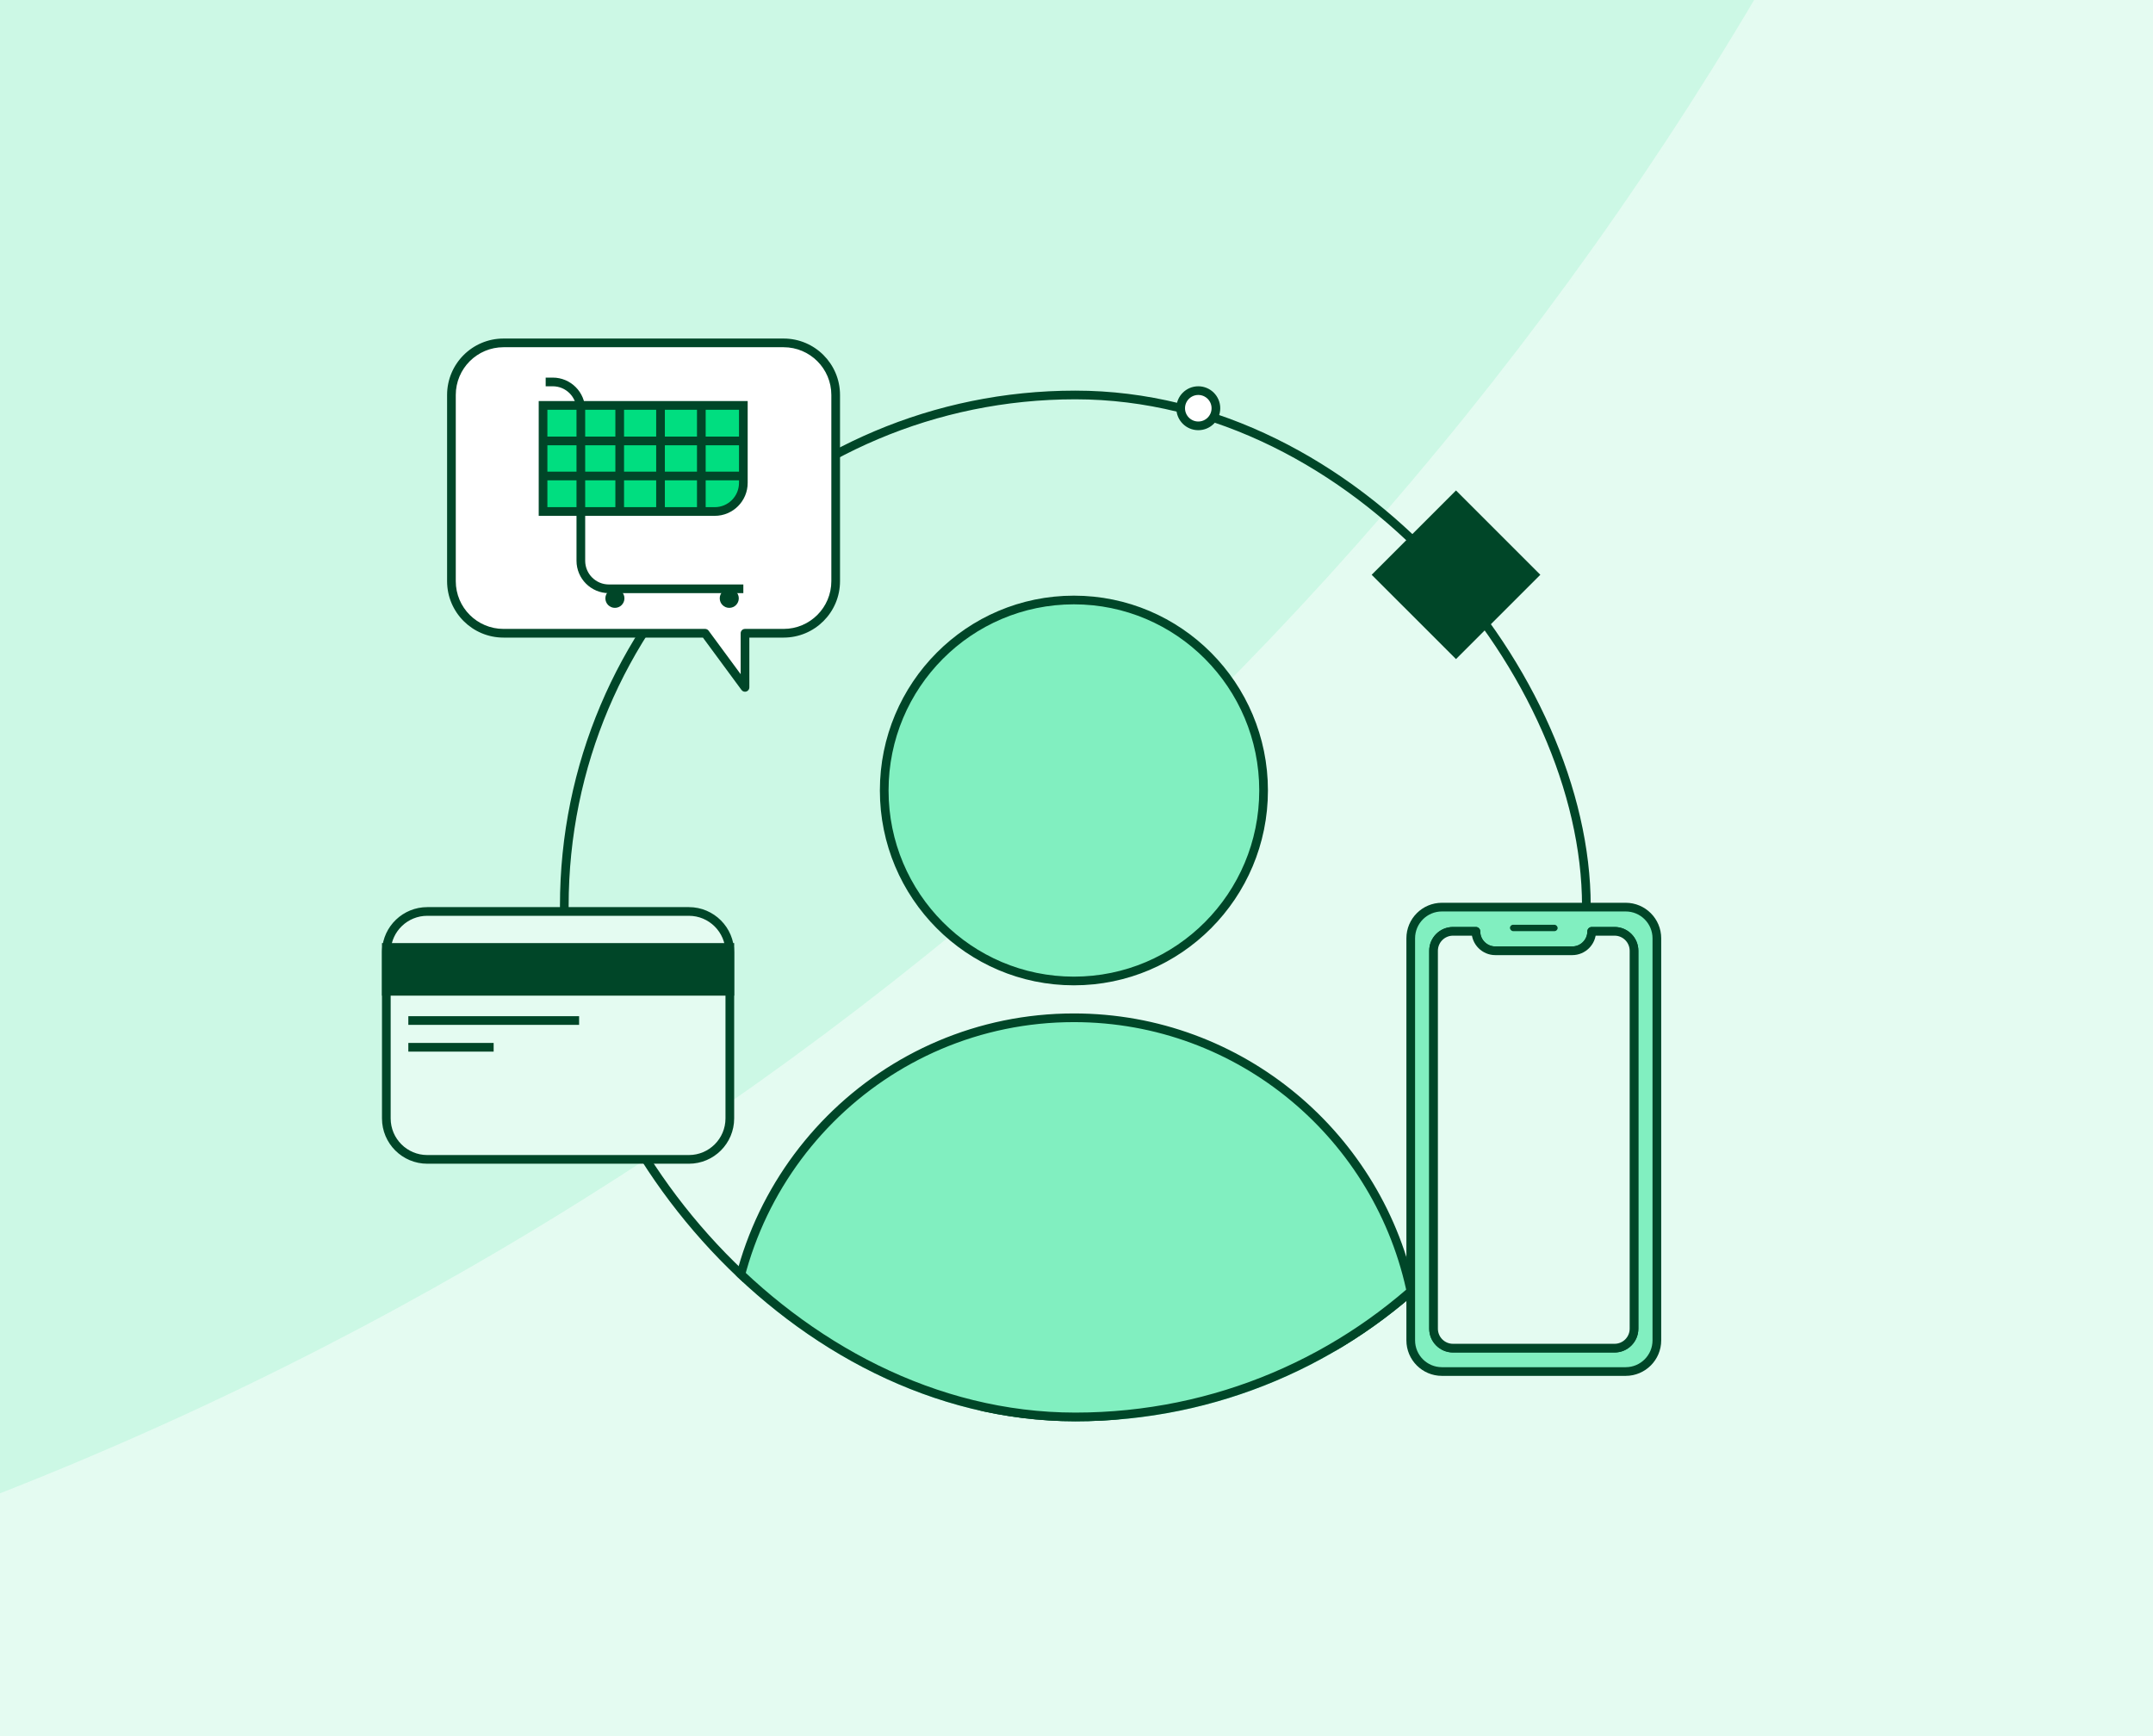 <svg width="496" height="400" viewBox="0 0 496 400" fill="none" xmlns="http://www.w3.org/2000/svg">
<rect x="0" y="0" width="496" height="400" fill="#808080" stroke="none"/>
<g clip-path="url(#clip0_3850_6141)">
<rect width="496" height="400" fill="#E4FBF1"/>
<g opacity="0.5" clip-path="url(#clip1_3850_6141)">
<g opacity="0.5">
<path d="M1357.26 399.801C1349.23 400.035 1341.16 400.153 1333.07 400.153C882.718 400.153 517.633 35.068 517.633 -415.287C517.633 -423.379 517.751 -431.443 517.985 -439.478C981.421 -439.287 1357.07 -63.635 1357.26 399.801Z" fill="#81EFC0"/>
<path d="M1357.26 400.505C1349.23 400.271 1341.16 400.153 1333.07 400.153C882.718 400.153 517.633 765.238 517.633 1215.59C517.633 1223.68 517.751 1231.75 517.985 1239.78C981.422 1239.59 1357.07 863.941 1357.26 400.505Z" fill="#81EFC0"/>
<path d="M517.281 1239.78C517.515 1231.75 517.633 1223.68 517.633 1215.59C517.633 765.34 152.715 400.319 -297.499 400.153C152.715 399.987 517.633 34.965 517.633 -415.287C517.633 -423.379 517.515 -431.443 517.281 -439.478C53.845 -439.288 -321.808 -63.635 -321.998 399.801C-314.065 400.032 -306.103 400.15 -298.114 400.153C-306.103 400.156 -314.065 400.274 -321.998 400.505C-321.808 863.942 53.845 1239.59 517.281 1239.78Z" fill="#81EFC0"/>
</g>
<path d="M518.627 -415.118C518.627 35.237 883.712 400.322 1334.07 400.322C883.712 400.322 518.627 765.407 518.627 1215.76C518.627 765.51 153.708 400.489 -296.506 400.323C153.708 400.157 518.627 35.135 518.627 -415.118Z" fill="#E4FBF1"/>
</g>
<g clip-path="url(#clip2_3850_6141)">
<path d="M247.402 138.238C271.532 138.238 291.101 157.884 291.101 182.128C291.101 206.372 271.532 226.017 247.402 226.018C223.272 226.018 203.703 206.372 203.703 182.128C203.703 157.884 223.272 138.238 247.402 138.238Z" fill="#81EFC0" stroke="#004628" stroke-width="2"/>
<path d="M247.402 234.497C203.549 234.497 168 270.198 168 314.238L209 324.5L251 328H284.5L309 311.5C316 307 318 305 325.258 298.5C317.982 261.998 285.89 234.497 247.402 234.497Z" fill="#81EFC0" stroke="#004628" stroke-width="2" stroke-linejoin="round"/>
</g>
<rect x="130" y="91" width="235.46" height="235.46" rx="117.73" stroke="#004628" stroke-width="2"/>
<path d="M374.519 209H332.183C328.216 209 325 212.221 325 216.193V308.812C325 312.784 328.216 316 332.183 316H374.519C378.486 316 381.702 312.784 381.702 308.812V216.193C381.702 212.221 378.486 209 374.519 209ZM376.44 306.128C376.44 308.601 374.438 310.611 371.964 310.611H334.734C332.264 310.611 330.257 308.601 330.257 306.128V219.061C330.257 216.588 332.264 214.578 334.734 214.578H340.013C340.013 217.056 342.02 219.061 344.49 219.061H362.208C364.682 219.061 366.689 217.056 366.689 214.578H371.964C374.438 214.578 376.44 216.588 376.44 219.061V306.128Z" fill="#81EFC0" stroke="#004628" stroke-width="2" stroke-linecap="round" stroke-linejoin="round"/>
<path d="M376.439 219.061V306.128C376.439 308.601 374.436 310.611 371.962 310.611H334.733C332.263 310.611 330.256 308.601 330.256 306.128V219.061C330.256 216.588 332.263 214.578 334.733 214.578H340.011C340.011 217.056 342.018 219.061 344.488 219.061H362.207C364.681 219.061 366.688 217.056 366.688 214.578H371.962C374.436 214.578 376.439 216.588 376.439 219.061Z" fill="#E4FBF1" stroke="#004628" stroke-width="2" stroke-linecap="round" stroke-linejoin="round"/>
<rect x="347.857" y="213.065" width="10.988" height="1.468" rx="0.734" fill="#004628"/>
<path d="M353.441 132.428L335.428 150.441L317.414 132.428L335.428 114.414L353.441 132.428Z" fill="#004628" stroke="#004628" stroke-width="2"/>
<path d="M276.059 90C278.3 90 280.116 91.817 280.116 94.059C280.116 96.3 278.3 98.116 276.059 98.116C273.817 98.116 272 96.3 272 94.059C272 91.817 273.817 90 276.059 90Z" fill="white" stroke="#004628" stroke-width="2"/>
<path d="M98.439 210H158.696C163.909 210 168.135 214.227 168.135 219.439V257.683C168.135 262.896 163.909 267.122 158.696 267.122H98.439C93.226 267.122 89 262.896 89 257.683V219.439L89.013 218.953C89.266 213.966 93.389 210 98.439 210Z" fill="#E4FBF1" stroke="#004628" stroke-width="2"/>
<rect x="88" y="217.288" width="81.135" height="12.108" fill="#004628"/>
<rect x="94.07" y="234.129" width="39.341" height="2" fill="#004628"/>
<rect x="94.07" y="240.293" width="19.653" height="2" fill="#004628"/>
<path fill-rule="evenodd" clip-rule="evenodd" d="M116 79C109.373 79 104 84.373 104 91V133.902C104 140.53 109.373 145.902 116 145.902H162.44L171.632 158.378V145.902H180.52C187.148 145.902 192.52 140.53 192.52 133.902V91C192.52 84.373 187.148 79 180.52 79H116Z" fill="white"/>
<path d="M162.44 145.902L163.245 145.309C163.056 145.053 162.758 144.902 162.44 144.902V145.902ZM171.632 158.378L170.827 158.971C171.084 159.319 171.534 159.463 171.945 159.328C172.355 159.193 172.632 158.81 172.632 158.378H171.632ZM171.632 145.902V144.902C171.08 144.902 170.632 145.35 170.632 145.902H171.632ZM104 91H105C105 84.925 109.925 80 116 80V79V78C108.82 78 103 83.82 103 91H104ZM104 133.902H105V91H104H103V133.902H104ZM116 145.902V144.902C109.925 144.902 105 139.978 105 133.902H104H103C103 141.082 108.82 146.902 116 146.902V145.902ZM162.44 145.902V144.902H116V145.902V146.902H162.44V145.902ZM162.44 145.902L161.635 146.496L170.827 158.971L171.632 158.378L172.438 157.785L163.245 145.309L162.44 145.902ZM171.632 158.378H172.632V145.902H171.632H170.632V158.378H171.632ZM180.52 145.902V144.902H171.632V145.902V146.902H180.52V145.902ZM192.52 133.902H191.52C191.52 139.978 186.595 144.902 180.52 144.902V145.902V146.902C187.7 146.902 193.52 141.082 193.52 133.902H192.52ZM192.52 91H191.52V133.902H192.52H193.52V91H192.52ZM180.52 79V80C186.595 80 191.52 84.925 191.52 91H192.52H193.52C193.52 83.82 187.7 78 180.52 78V79ZM116 79V80H180.52V79V78H116V79Z" fill="#004628"/>
<path d="M171.248 93.407H125.107V117.85H164.655C168.296 117.85 171.248 114.898 171.248 111.257V93.407Z" fill="#00DE80" stroke="#004628" stroke-width="2"/>
<path d="M125.711 88H127.347C130.918 88 133.813 90.895 133.813 94.466V129.195C133.813 132.766 136.708 135.661 140.279 135.661H171.248" stroke="#004628" stroke-width="2"/>
<path d="M171.248 101.591H125" stroke="#004628" stroke-width="2"/>
<path d="M171.248 109.666H125" stroke="#004628" stroke-width="2"/>
<path d="M142.766 93.407V118.033" stroke="#004628" stroke-width="2"/>
<path d="M152.168 93.225V117.85" stroke="#004628" stroke-width="2"/>
<path d="M161.57 93.225V117.85" stroke="#004628" stroke-width="2"/>
<path d="M168.004 136.66C167.344 136.66 166.81 137.195 166.81 137.855C166.81 138.516 167.344 139.051 168.004 139.051C168.664 139.051 169.199 138.516 169.199 137.855C169.199 137.195 168.664 136.66 168.004 136.66Z" fill="#004628" stroke="#004628" stroke-width="2"/>
<path d="M141.66 136.66C141.001 136.66 140.466 137.195 140.466 137.855C140.466 138.516 141.001 139.051 141.66 139.051C142.32 139.051 142.855 138.516 142.855 137.855C142.855 137.195 142.32 136.66 141.66 136.66Z" fill="#004628" stroke="#004628" stroke-width="2"/>
</g>
<defs>
<clipPath id="clip0_3850_6141">
<rect width="496" height="400" fill="white"/>
</clipPath>
<clipPath id="clip1_3850_6141">
<rect width="1679.74" height="1734.31" fill="white" transform="translate(-322 -467)"/>
</clipPath>
<clipPath id="clip2_3850_6141">
<rect x="129" y="90" width="237.46" height="237.46" rx="118.73" fill="white"/>
</clipPath>
</defs>
</svg>
